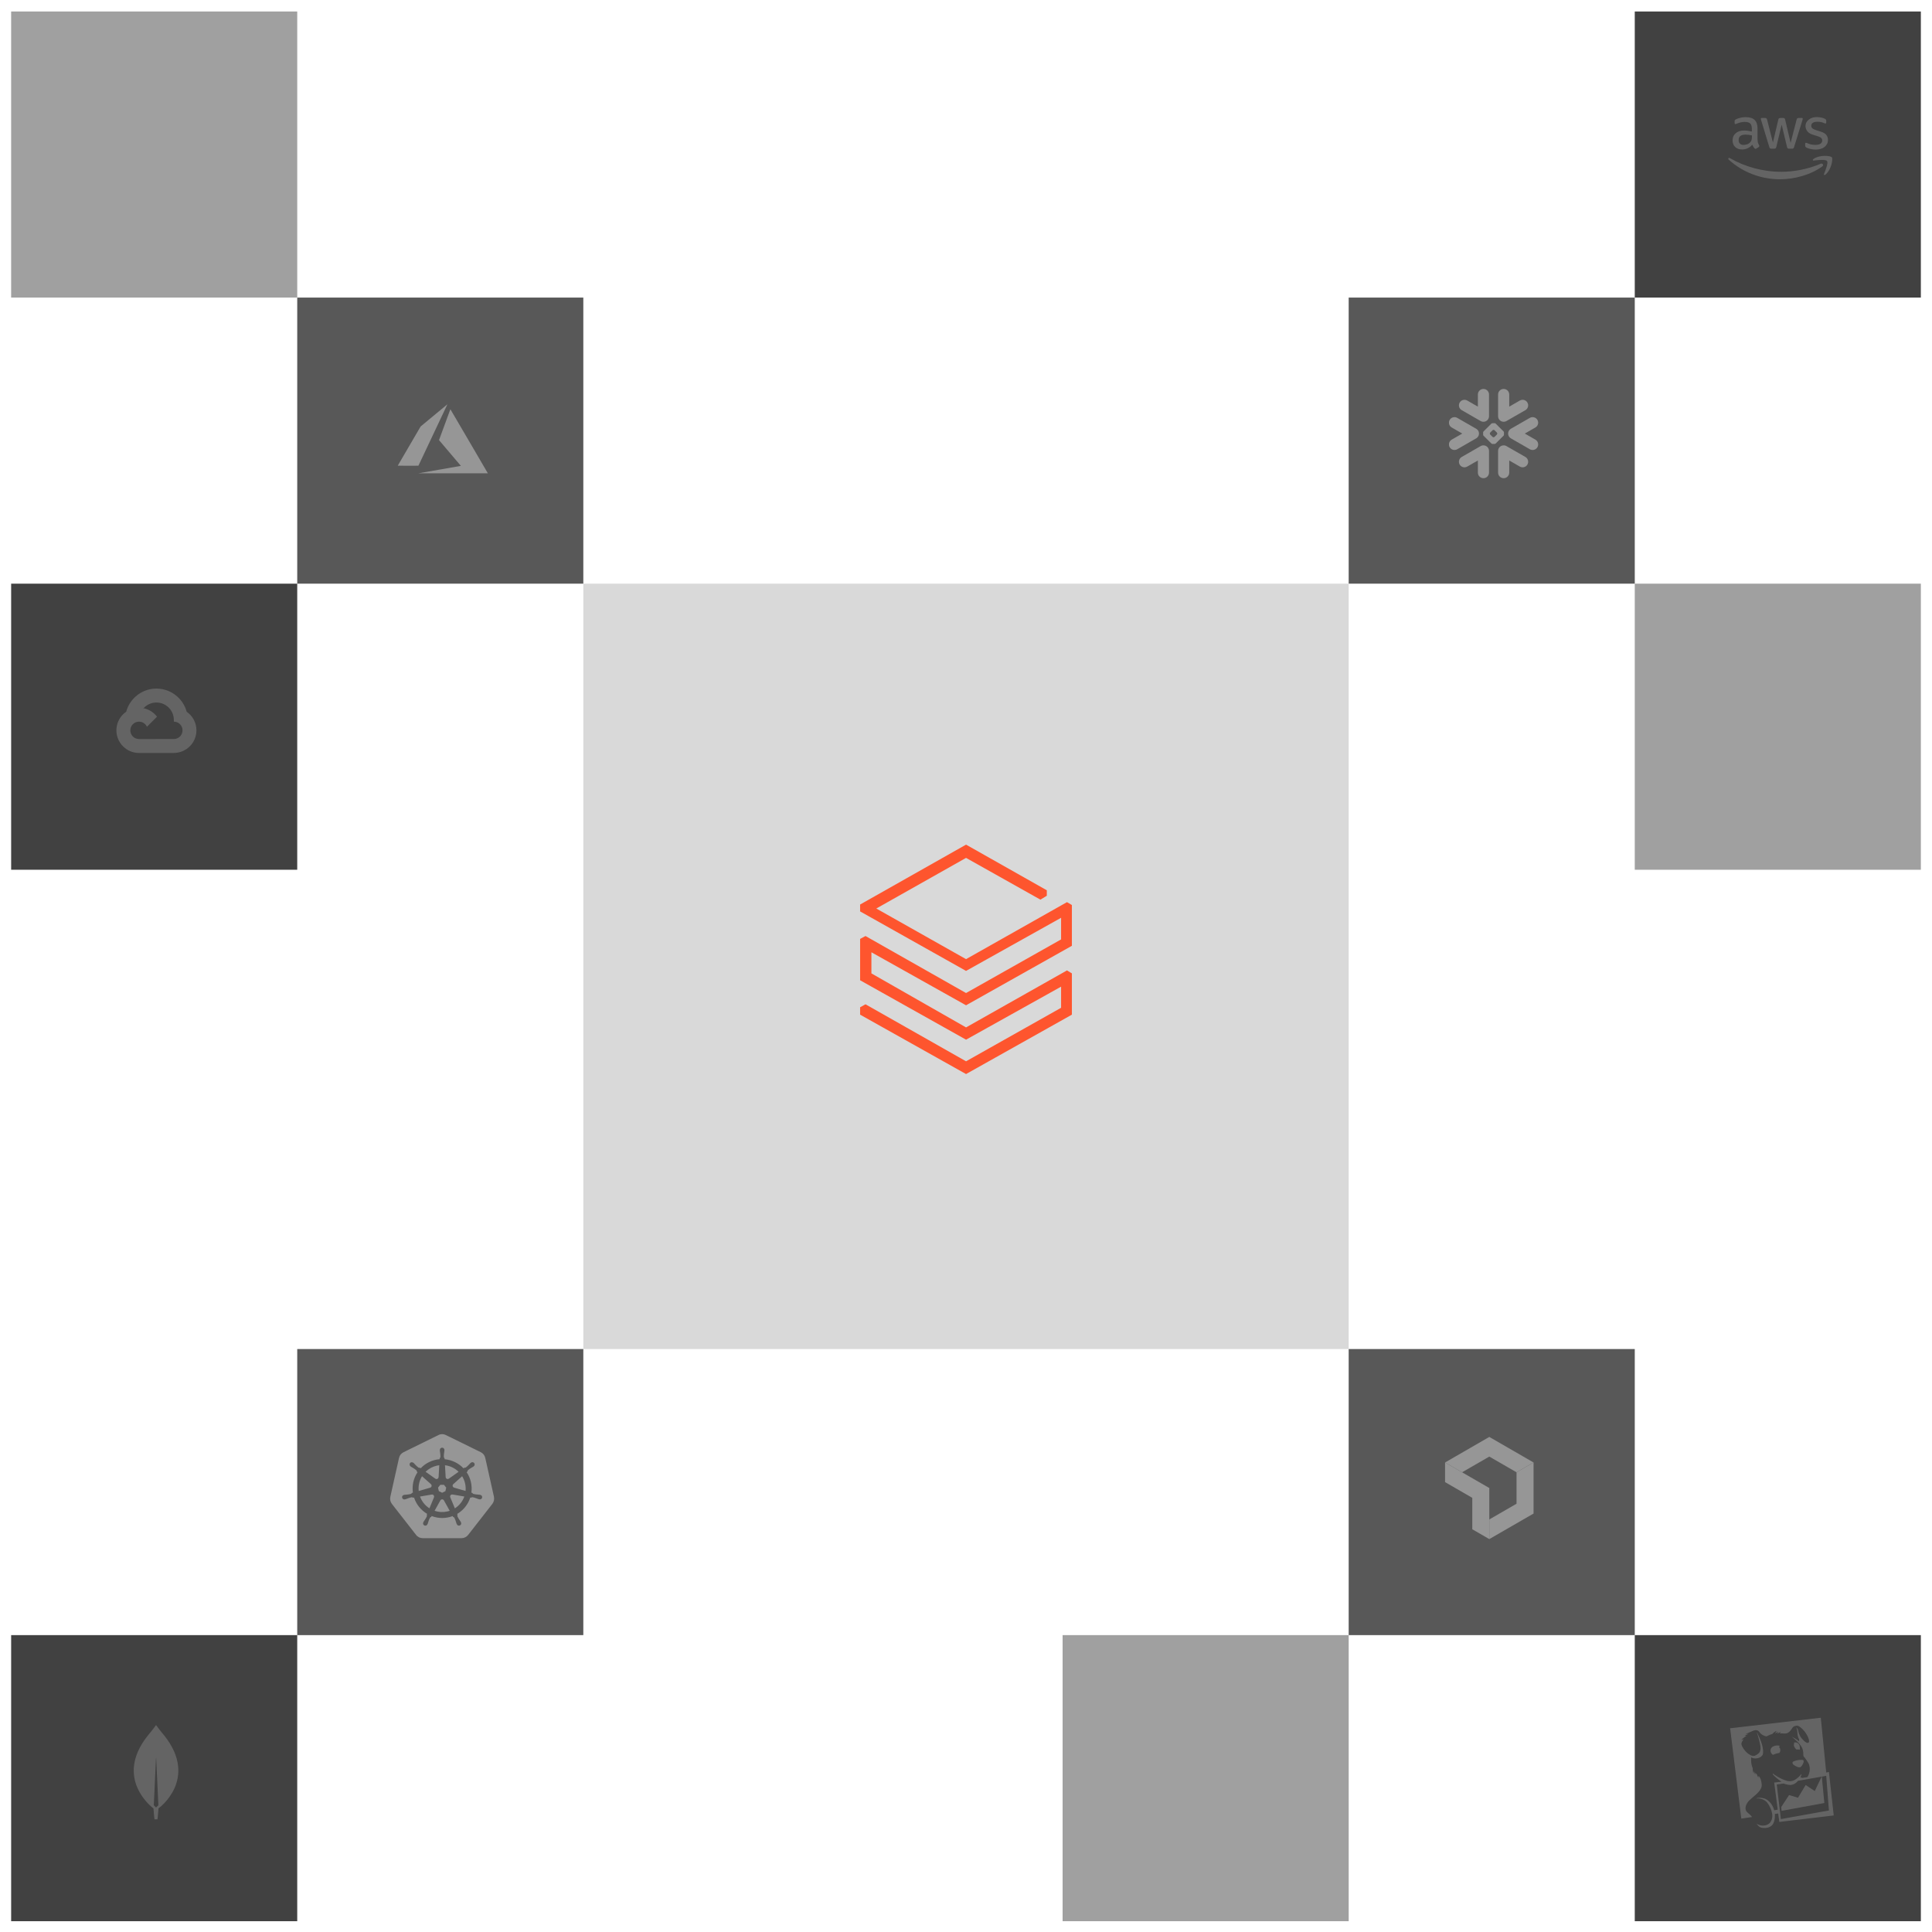 <svg width="520" height="520" viewBox="0 0 520 520" fill="none" xmlns="http://www.w3.org/2000/svg">
<g filter="url(#filter0_d_21_704)">
<rect x="157" y="156" width="206" height="206" fill="#D9D9D9"/>
</g>
<path d="M231.5 243.455V245.306L260.013 261.32L285.595 247.022V252.843L260.013 267.275L232.953 251.931L231.5 252.709V263.841L260.013 279.829L285.595 265.558V271.245L260.013 285.65L232.953 270.306L231.5 271.111V273.096L260.013 289.083L288.5 273.096V261.99L287.182 261.186L260.013 276.529L234.54 261.99V256.304L260.013 270.574L288.5 254.56V243.589L287.182 242.811L260.013 258.154L235.858 244.528L260.013 230.901L280.027 242.14L281.748 241.094V239.619L260.013 227.333L231.5 243.455Z" fill="#FE552E"/>
<g filter="url(#filter1_d_21_704)">
<rect x="3" y="156" width="77" height="77" fill="#414141"/>
</g>
<g opacity="0.2">
<path d="M45.042 190.122L45.732 190.134L47.607 188.259L47.697 187.465C46.208 186.14 44.247 185.333 42.102 185.333C38.218 185.333 34.94 187.976 33.969 191.556C34.174 191.413 34.611 191.52 34.611 191.52L38.358 190.904C38.358 190.904 38.55 190.584 38.647 190.604C39.451 189.724 40.561 189.184 41.749 189.095C42.938 189.005 44.115 189.372 45.042 190.122Z" fill="#F2F2F2"/>
<path d="M50.242 191.563C49.811 189.978 48.928 188.554 47.699 187.464L45.044 190.119C45.589 190.557 46.029 191.112 46.331 191.742C46.633 192.372 46.79 193.062 46.791 193.761V194.23C48.082 194.23 49.13 195.281 49.13 196.57C49.13 197.859 48.079 198.91 46.791 198.91H42.109L41.641 199.38V202.19L42.109 202.656H46.791C48.403 202.652 49.948 202.009 51.087 200.868C52.227 199.728 52.868 198.183 52.872 196.571C52.869 194.498 51.825 192.662 50.236 191.563H50.242Z" fill="#F2F2F2"/>
<path d="M37.419 202.66H42.099V198.913H37.419C37.087 198.914 36.758 198.842 36.456 198.704L35.781 198.911L33.906 200.785L33.742 201.419C34.797 202.228 36.09 202.665 37.42 202.661L37.419 202.66Z" fill="#F2F2F2"/>
<path d="M37.416 190.485C35.802 190.488 34.255 191.13 33.114 192.271C31.973 193.412 31.331 194.959 31.328 196.573C31.328 197.513 31.546 198.439 31.965 199.281C32.383 200.122 32.991 200.855 33.74 201.422L36.455 198.708C36.043 198.523 35.694 198.223 35.45 197.845C35.205 197.466 35.075 197.025 35.075 196.574C35.075 195.282 36.126 194.234 37.415 194.234C37.865 194.235 38.306 194.365 38.684 194.61C39.063 194.855 39.363 195.203 39.548 195.614L42.262 192.9C41.149 191.434 39.392 190.488 37.413 190.488L37.416 190.485Z" fill="#F2F2F2"/>
</g>
<g filter="url(#filter2_d_21_704)">
<rect x="440" y="439" width="77" height="77" fill="#414141"/>
</g>
<g opacity="0.2">
<mask id="mask0_21_704" style="mask-type:luminance" maskUnits="userSpaceOnUse" x="464" y="461" width="31" height="32">
<path d="M494.339 461H464.333V493H494.339V461Z" fill="white"/>
</mask>
<g mask="url(#mask0_21_704)">
<path d="M491.528 477.97L492.258 487.292L479.328 489.612L478.215 480.29L480.063 480.033C480.363 480.162 480.578 480.204 480.922 480.29C481.48 480.419 482.125 480.591 483.069 480.076C483.284 479.947 483.756 479.56 483.929 479.303L491.528 477.97ZM471.552 489.054C471.337 488.711 470.95 488.324 470.349 487.851C469.49 487.164 469.791 485.961 470.306 485.231C470.955 483.985 474.344 482.353 474.172 480.334C474.086 479.603 474.001 478.658 473.313 477.971C473.27 478.229 473.313 478.486 473.313 478.486C473.313 478.486 473.012 478.143 472.883 477.627C472.755 477.455 472.626 477.369 472.497 477.111C472.411 477.412 472.411 477.713 472.411 477.713C472.411 477.713 472.196 477.154 472.153 476.725C472.024 476.94 471.981 477.327 471.981 477.327C471.981 477.327 471.681 476.467 471.767 475.995C471.638 475.609 471.208 474.792 471.337 472.988C472.068 473.504 473.7 473.375 474.344 472.43C474.559 472.13 474.688 471.271 474.259 469.595C473.958 468.52 473.228 466.931 472.928 466.33L472.884 466.373C473.056 466.846 473.357 467.876 473.486 468.392C473.829 469.896 473.959 470.411 473.786 471.099C473.657 471.7 473.313 472.086 472.412 472.516C471.552 472.946 470.35 471.867 470.306 471.829C469.447 471.142 468.803 470.02 468.717 469.509C468.631 468.908 469.06 468.564 469.275 468.091C468.975 468.177 468.626 468.349 468.626 468.349C468.626 468.349 469.013 467.92 469.528 467.576C469.724 467.462 469.911 467.333 470.086 467.189H469.534C469.534 467.189 470.049 466.889 470.608 466.716H469.835L471.897 465.814C472.546 465.557 473.143 465.643 473.486 466.115C473.959 466.764 474.432 467.103 475.419 467.361C476.021 467.103 476.236 466.931 477.009 466.711C477.696 465.938 478.254 465.852 478.254 465.852C478.254 465.852 477.868 466.195 477.825 466.582C478.212 466.282 478.641 466.024 478.641 466.024C478.641 466.024 478.47 466.239 478.341 466.54L478.384 466.583C478.857 466.325 479.372 466.11 479.372 466.11C479.372 466.11 479.2 466.281 479.028 466.539C479.372 466.539 480.059 466.539 480.318 466.582C481.907 466.626 482.251 464.907 482.852 464.649C483.625 464.392 483.969 464.22 485.258 465.509C486.374 466.626 487.233 468.559 486.804 468.988C486.461 469.332 485.73 468.859 484.914 467.872C484.485 467.356 484.184 466.712 484.012 465.939C483.926 465.289 483.454 464.908 483.454 464.908C483.454 464.908 483.754 465.557 483.754 466.111C483.754 466.411 483.797 467.528 484.27 468.173C484.227 468.258 484.184 468.646 484.141 468.688C483.583 468.001 482.332 467.529 482.165 467.357C482.853 467.916 484.399 469.166 485.001 470.364C485.559 471.524 485.216 472.555 485.516 472.813C485.602 472.899 486.72 474.274 486.934 475.004C487.321 476.25 486.977 477.538 486.461 478.312L485.087 478.526C484.907 478.495 484.733 478.437 484.571 478.354C484.657 478.183 484.871 477.753 484.871 477.667L484.786 477.538C484.356 478.139 483.626 478.741 483.024 479.085C482.251 479.514 481.349 479.471 480.752 479.256C479.076 478.741 477.487 477.624 477.144 477.323C477.144 477.323 477.144 477.538 477.187 477.624C477.882 478.356 478.661 479.005 479.507 479.557L477.531 479.771L478.476 487.074C478.047 487.118 478.003 487.16 477.531 487.246C477.144 485.828 476.371 484.926 475.512 484.368C474.781 483.895 473.75 483.766 472.762 483.981L472.719 484.067C473.407 483.981 474.223 484.11 475.039 484.625C475.855 485.141 476.5 486.472 476.757 487.246C477.058 488.277 477.273 489.351 476.457 490.511C475.855 491.327 474.137 491.8 472.762 490.811C473.149 491.413 473.622 491.885 474.309 491.97C475.297 492.099 476.242 491.927 476.929 491.283C477.488 490.725 477.789 489.522 477.702 488.233L478.604 488.104L478.905 490.376L493.548 488.629L492.258 476.944L491.528 477.073L490.067 462.333L465.667 465.169L468.674 489.483L471.552 489.054Z" fill="#F2F2F2"/>
</g>
<path d="M482.683 474.941C483.332 475.414 483.886 475.714 484.445 475.672C484.788 475.628 485.132 475.07 485.347 474.555C485.518 474.212 485.518 473.824 485.261 473.695C485.132 473.652 484.612 473.652 484.23 473.695C483.499 473.781 482.769 474.039 482.597 474.168C482.34 474.34 482.468 474.77 482.683 474.942M482.855 469.914V469.957L482.898 470.043C483.07 470.386 483.241 470.731 483.585 470.903C483.671 470.903 483.757 470.859 483.843 470.859C484.144 470.859 484.316 470.903 484.445 470.945V470.687C484.401 470.258 484.53 469.484 483.671 469.055C483.328 468.883 482.898 468.969 482.726 469.141H482.812C483.027 469.227 482.898 469.312 482.855 469.399C482.812 469.57 482.769 469.613 482.855 469.914Z" fill="#F2F2F2"/>
<path d="M478.989 470C479.204 469.829 478.001 469.571 477.056 470.172C476.369 470.645 476.369 471.633 477.013 472.191C477.078 472.223 477.136 472.267 477.185 472.32C477.356 472.234 477.614 472.149 477.834 472.062C478.263 471.933 478.607 471.848 478.908 471.804C479.037 471.633 479.209 471.375 479.166 470.902C479.123 470.253 478.607 470.387 478.994 470M485.996 480.435L483.934 483.867L481.529 483.137L479.423 486.358L479.509 487.389L491.022 485.284L490.335 478.109L488.444 482.062L485.996 480.435Z" fill="#F2F2F2"/>
</g>
<g filter="url(#filter3_d_21_704)">
<rect x="3" y="439" width="77" height="77" fill="#414141"/>
</g>
<g opacity="0.2">
<path d="M44.238 467.154C43.156 465.886 42.239 464.619 42.037 464.347C42.019 464.329 41.982 464.329 41.964 464.347C41.78 464.619 40.845 465.886 39.763 467.154C30.52 478.8 41.212 486.66 41.212 486.66L41.304 486.715C41.377 487.928 41.579 489.667 41.579 489.667H41.982H42.386C42.386 489.667 42.587 487.928 42.661 486.715L42.752 486.642C42.789 486.66 53.48 478.8 44.238 467.154ZM42.001 486.479C42.001 486.479 41.524 486.081 41.395 485.863V485.845L41.982 473.167C41.982 473.131 42.037 473.131 42.037 473.167L42.624 485.845V485.863C42.496 486.081 42.001 486.479 42.001 486.479Z" fill="#F2F2F2"/>
</g>
<g filter="url(#filter4_d_21_704)">
<rect x="80" y="79" width="77" height="77" fill="#585858"/>
</g>
<g opacity="0.5" filter="url(#filter5_d_21_704)">
<rect x="3" y="2" width="77" height="77" fill="#414141"/>
</g>
<g opacity="0.4">
<path d="M118.273 126.399C121.389 125.855 123.962 125.405 123.992 125.399L124.046 125.388L121.104 121.929C119.486 120.027 118.162 118.464 118.162 118.455C118.162 118.438 121.2 110.17 121.217 110.141C121.223 110.131 123.29 113.658 126.228 118.691C128.979 123.403 131.247 127.288 131.268 127.325L131.306 127.391L121.957 127.39L112.607 127.388L118.273 126.399ZM107.052 125.345C107.052 125.34 108.439 122.962 110.133 120.06L113.213 114.784L116.803 111.807C118.778 110.169 120.398 108.827 120.405 108.825C120.411 108.822 120.385 108.887 120.347 108.968C120.309 109.05 118.555 112.768 116.449 117.232L112.62 125.347L109.836 125.35C108.305 125.352 107.052 125.35 107.052 125.345Z" fill="#F2F2F2"/>
</g>
<g filter="url(#filter6_d_21_704)">
<rect x="363" y="362" width="77" height="77" fill="#585858"/>
</g>
<g opacity="0.5" filter="url(#filter7_d_21_704)">
<rect x="286" y="439" width="77" height="77" fill="#414141"/>
</g>
<g opacity="0.5" filter="url(#filter8_d_21_704)">
<rect x="440" y="156" width="77" height="77" fill="#414141"/>
</g>
<g opacity="0.4">
<path d="M408.174 396.27V404.73L400.848 408.962V414.25L412.757 407.375V393.625L408.174 396.27Z" fill="#F2F2F2"/>
<path d="M400.849 392.04L408.175 396.27L412.758 393.625L400.849 386.75L388.941 393.625L393.521 396.27L400.849 392.04Z" fill="#F2F2F2"/>
<path d="M396.268 403.146V411.607L400.849 414.25V400.501L388.94 393.625V398.915L396.268 403.146Z" fill="#F2F2F2"/>
</g>
<g filter="url(#filter9_d_21_704)">
<rect x="80" y="362" width="77" height="77" fill="#585858"/>
</g>
<g opacity="0.4">
<path fill-rule="evenodd" clip-rule="evenodd" d="M113.747 414C113.077 414 112.427 413.694 111.999 413.138L105.491 404.794C105.277 404.521 105.127 404.204 105.053 403.865C104.979 403.526 104.982 403.175 105.063 402.838L107.393 392.424C107.541 391.734 107.989 391.178 108.603 390.872L118.033 386.232C118.333 386.076 118.667 386 119.003 386C119.339 386 119.673 386.076 119.973 386.23L129.399 390.852C130.015 391.158 130.463 391.716 130.611 392.406L132.941 402.82C133.089 403.51 132.941 404.22 132.513 404.776L125.999 413.132C125.571 413.668 124.919 414 124.249 414H113.747ZM129.183 402.33L129.245 402.346C129.33 402.357 129.411 402.386 129.483 402.43C129.556 402.474 129.619 402.533 129.668 402.603C129.717 402.673 129.751 402.752 129.767 402.835C129.784 402.919 129.783 403.005 129.765 403.088C129.746 403.172 129.71 403.25 129.659 403.319C129.608 403.388 129.543 403.445 129.468 403.487C129.394 403.529 129.311 403.555 129.226 403.563C129.14 403.571 129.054 403.561 128.973 403.534H128.965L128.959 403.532L128.953 403.53L128.893 403.516L128.793 403.496C128.607 403.436 128.424 403.365 128.245 403.284C127.901 403.146 127.544 403.041 127.179 402.972C127.053 402.968 126.93 403.013 126.837 403.098C126.75 403.081 126.663 403.066 126.575 403.052C125.982 404.91 124.726 406.484 123.047 407.476C123.077 407.56 123.111 407.642 123.149 407.722C123.087 407.831 123.071 407.961 123.103 408.082C123.251 408.422 123.433 408.746 123.645 409.05C123.765 409.206 123.873 409.37 123.973 409.538L124.029 409.652L124.053 409.702C124.12 409.813 124.15 409.942 124.139 410.07C124.128 410.199 124.076 410.321 123.992 410.419C123.907 410.516 123.794 410.585 123.668 410.614C123.542 410.644 123.41 410.632 123.291 410.582C123.212 410.549 123.14 410.5 123.081 410.438C123.022 410.376 122.976 410.303 122.947 410.222C122.941 410.209 122.934 410.195 122.927 410.182L122.871 410.066C122.801 409.883 122.742 409.696 122.693 409.506C122.587 409.152 122.446 408.809 122.273 408.482C122.198 408.38 122.086 408.312 121.961 408.292C121.941 408.257 121.921 408.221 121.901 408.186L121.831 408.058C120.01 408.746 118 408.741 116.183 408.044L116.045 408.294C115.946 408.309 115.854 408.354 115.781 408.422C115.573 408.762 115.413 409.132 115.307 409.518C115.259 409.708 115.201 409.895 115.131 410.078L115.081 410.178L115.055 410.232C115.026 410.312 114.98 410.387 114.921 410.449C114.862 410.51 114.791 410.559 114.712 410.591C114.633 410.623 114.548 410.639 114.463 410.637C114.377 410.635 114.294 410.615 114.216 410.578C114.139 410.542 114.071 410.49 114.015 410.425C113.959 410.361 113.917 410.286 113.892 410.204C113.867 410.123 113.859 410.037 113.869 409.952C113.879 409.867 113.906 409.786 113.949 409.712L113.977 409.652L114.029 409.548C114.129 409.378 114.237 409.216 114.357 409.06C114.573 408.748 114.757 408.416 114.911 408.068C114.927 407.95 114.908 407.829 114.855 407.722L114.967 407.456C113.294 406.472 112.039 404.91 111.439 403.064L111.171 403.11C111.068 403.037 110.946 402.994 110.819 402.986C110.455 403.055 110.098 403.16 109.753 403.298C109.573 403.378 109.391 403.448 109.205 403.508L109.105 403.53L109.045 403.544H109.039L109.035 403.548H109.025C108.924 403.581 108.816 403.586 108.711 403.564C108.607 403.543 108.51 403.494 108.43 403.424C108.35 403.354 108.29 403.264 108.255 403.163C108.22 403.063 108.212 402.955 108.231 402.85C108.256 402.724 108.319 402.609 108.413 402.521C108.507 402.433 108.626 402.377 108.753 402.36L108.761 402.358H108.767L108.779 402.354C108.827 402.342 108.887 402.326 108.931 402.318C109.125 402.292 109.321 402.276 109.517 402.272C109.889 402.246 110.257 402.186 110.615 402.092C110.721 402.024 110.811 401.933 110.877 401.826L111.133 401.752C110.855 399.826 111.3 397.866 112.381 396.248L112.187 396.074C112.18 395.947 112.137 395.825 112.063 395.722C111.781 395.48 111.477 395.267 111.153 395.084C110.978 394.995 110.809 394.896 110.645 394.788C110.602 394.756 110.56 394.723 110.519 394.688L110.511 394.68C110.372 394.581 110.278 394.43 110.249 394.261C110.221 394.093 110.26 393.92 110.359 393.78C110.418 393.709 110.493 393.652 110.578 393.615C110.662 393.578 110.755 393.561 110.847 393.566C111.003 393.573 111.152 393.629 111.273 393.726L111.317 393.76C111.349 393.786 111.385 393.812 111.409 393.834C111.551 393.968 111.687 394.112 111.813 394.26C112.063 394.534 112.339 394.784 112.637 395.004C112.749 395.064 112.879 395.076 113.001 395.04L113.221 395.196C114.56 393.776 116.379 392.903 118.325 392.748L118.339 392.49C118.434 392.407 118.504 392.298 118.539 392.176C118.553 391.805 118.53 391.434 118.471 391.068C118.432 390.876 118.404 390.683 118.387 390.488V390.382V390.332V390.324V390.316C118.378 390.23 118.387 390.144 118.414 390.062C118.441 389.98 118.484 389.905 118.542 389.841C118.6 389.777 118.67 389.727 118.749 389.692C118.828 389.657 118.913 389.64 118.999 389.64C119.085 389.64 119.17 389.658 119.248 389.693C119.326 389.728 119.396 389.778 119.454 389.842C119.512 389.905 119.555 389.98 119.582 390.061C119.609 390.143 119.619 390.229 119.611 390.314V390.488C119.595 390.683 119.568 390.876 119.529 391.068C119.47 391.434 119.447 391.804 119.459 392.174C119.483 392.298 119.555 392.408 119.659 392.48V392.494L119.673 392.754C121.607 392.928 123.413 393.798 124.753 395.2L124.985 395.034C125.11 395.056 125.239 395.042 125.357 394.994C125.655 394.774 125.931 394.524 126.181 394.248C126.307 394.098 126.442 393.956 126.585 393.822L126.687 393.742L126.721 393.714C126.83 393.611 126.973 393.552 127.123 393.547C127.272 393.542 127.419 393.591 127.535 393.687C127.65 393.782 127.727 393.916 127.751 394.064C127.776 394.212 127.745 394.363 127.665 394.49C127.618 394.562 127.557 394.623 127.485 394.67C127.469 394.68 127.451 394.694 127.435 394.71L127.349 394.776C127.186 394.884 127.016 394.983 126.841 395.072C126.518 395.255 126.213 395.47 125.931 395.712C125.849 395.807 125.807 395.931 125.815 396.056C125.782 396.086 125.749 396.115 125.715 396.144L125.599 396.25C126.683 397.862 127.137 399.816 126.873 401.74L127.119 401.812C127.181 401.924 127.273 402.014 127.383 402.076C127.743 402.172 128.111 402.232 128.483 402.256C128.677 402.262 128.873 402.276 129.067 402.304L129.183 402.33ZM123.433 396.13L120.817 397.98L120.809 397.976C120.73 398.034 120.637 398.07 120.54 398.079C120.443 398.088 120.345 398.071 120.256 398.029C120.168 397.987 120.093 397.921 120.039 397.84C119.985 397.758 119.954 397.664 119.949 397.566L119.767 394.368C121.149 394.539 122.437 395.157 123.433 396.13ZM118.507 399.636H119.491L120.103 400.398L119.883 401.35L118.999 401.772L118.113 401.346L117.893 400.396L118.507 399.636ZM117.579 394.48C117.793 394.432 118.011 394.394 118.231 394.368L118.051 397.568L118.035 397.576C118.032 397.649 118.015 397.72 117.983 397.786C117.952 397.852 117.907 397.91 117.852 397.958C117.797 398.006 117.733 398.042 117.664 398.065C117.595 398.087 117.522 398.095 117.449 398.088C117.352 398.08 117.258 398.045 117.179 397.988L117.175 397.99L114.543 396.13C115.381 395.31 116.433 394.738 117.579 394.48ZM113.591 397.326L115.993 399.468L115.991 399.482C116.064 399.546 116.119 399.629 116.149 399.721C116.179 399.814 116.183 399.913 116.162 400.007C116.14 400.102 116.093 400.189 116.025 400.26C115.958 400.33 115.873 400.38 115.779 400.406L115.777 400.416L112.697 401.302C112.544 399.914 112.859 398.515 113.591 397.326ZM116.807 403.018L115.583 405.966C114.41 405.217 113.518 404.102 113.043 402.794L116.199 402.26L116.205 402.266C116.328 402.242 116.456 402.263 116.565 402.324C116.681 402.389 116.769 402.494 116.813 402.62C116.856 402.746 116.851 402.883 116.799 403.006L116.807 403.018ZM120.419 406.81C119.275 407.07 118.079 407.01 116.967 406.634L118.521 403.834C118.567 403.748 118.638 403.677 118.721 403.627C118.805 403.577 118.9 403.55 118.998 403.55C119.095 403.55 119.191 403.576 119.274 403.625C119.358 403.675 119.427 403.746 119.473 403.832H119.485L121.043 406.636C120.838 406.704 120.63 406.762 120.419 406.81ZM122.427 405.978L121.191 403L121.193 402.994C121.155 402.905 121.142 402.807 121.155 402.71C121.168 402.614 121.207 402.523 121.268 402.447C121.329 402.371 121.409 402.313 121.5 402.279C121.591 402.245 121.69 402.236 121.785 402.254L121.791 402.246L124.977 402.784C124.506 404.103 123.609 405.227 122.427 405.978ZM125.311 401.292L122.219 400.402L122.215 400.39C122.145 400.371 122.079 400.337 122.023 400.292C121.966 400.246 121.918 400.19 121.884 400.126C121.849 400.062 121.828 399.991 121.821 399.919C121.815 399.846 121.823 399.773 121.845 399.704C121.876 399.611 121.931 399.528 122.005 399.464L121.999 399.46L124.389 397.326C125.121 398.514 125.443 399.906 125.309 401.292H125.311Z" fill="#F2F2F2"/>
</g>
<g filter="url(#filter10_d_21_704)">
<rect x="363" y="79" width="77" height="77" fill="#585858"/>
</g>
<g filter="url(#filter11_d_21_704)">
<rect x="440" y="2" width="77" height="77" fill="#414141"/>
</g>
<g opacity="0.2">
<g clip-path="url(#clip0_21_704)">
<path d="M473.057 37.592C473.057 37.937 473.094 38.216 473.16 38.421C473.234 38.625 473.327 38.849 473.457 39.091C473.504 39.165 473.523 39.24 473.523 39.305C473.523 39.398 473.467 39.491 473.346 39.584L472.759 39.975C472.676 40.031 472.592 40.059 472.517 40.059C472.424 40.059 472.331 40.012 472.238 39.929C472.108 39.789 471.996 39.64 471.903 39.491C471.81 39.333 471.717 39.156 471.614 38.942C470.888 39.798 469.976 40.227 468.878 40.227C468.096 40.227 467.472 40.003 467.016 39.556C466.56 39.109 466.327 38.514 466.327 37.769C466.327 36.978 466.606 36.336 467.174 35.852C467.742 35.367 468.496 35.125 469.455 35.125C469.771 35.125 470.097 35.153 470.442 35.2C470.786 35.246 471.14 35.321 471.512 35.405V34.725C471.512 34.018 471.363 33.524 471.074 33.236C470.777 32.947 470.274 32.808 469.557 32.808C469.231 32.808 468.896 32.845 468.552 32.929C468.207 33.012 467.872 33.115 467.547 33.245C467.398 33.31 467.286 33.347 467.221 33.366C467.156 33.385 467.109 33.394 467.072 33.394C466.942 33.394 466.876 33.301 466.876 33.105V32.649C466.876 32.5 466.895 32.389 466.942 32.324C466.988 32.258 467.072 32.193 467.202 32.128C467.528 31.96 467.919 31.821 468.375 31.709C468.831 31.588 469.315 31.532 469.827 31.532C470.935 31.532 471.745 31.784 472.266 32.286C472.778 32.789 473.039 33.552 473.039 34.576V37.592H473.057ZM469.278 39.007C469.585 39.007 469.902 38.951 470.237 38.84C470.572 38.728 470.87 38.523 471.121 38.244C471.27 38.067 471.382 37.871 471.438 37.648C471.493 37.425 471.531 37.155 471.531 36.838V36.447C471.261 36.382 470.972 36.326 470.674 36.289C470.376 36.252 470.088 36.233 469.799 36.233C469.176 36.233 468.719 36.354 468.412 36.605C468.105 36.857 467.956 37.211 467.956 37.676C467.956 38.114 468.068 38.439 468.301 38.663C468.524 38.895 468.85 39.007 469.278 39.007ZM476.753 40.012C476.585 40.012 476.473 39.984 476.399 39.919C476.324 39.864 476.259 39.733 476.203 39.556L474.016 32.361C473.96 32.175 473.932 32.054 473.932 31.988C473.932 31.84 474.007 31.756 474.156 31.756H475.068C475.245 31.756 475.366 31.784 475.431 31.849C475.505 31.905 475.561 32.035 475.617 32.212L477.181 38.374L478.633 32.212C478.68 32.026 478.735 31.905 478.81 31.849C478.884 31.793 479.015 31.756 479.182 31.756H479.927C480.104 31.756 480.225 31.784 480.299 31.849C480.374 31.905 480.439 32.035 480.476 32.212L481.947 38.449L483.557 32.212C483.613 32.026 483.678 31.905 483.743 31.849C483.818 31.793 483.939 31.756 484.106 31.756H484.972C485.121 31.756 485.205 31.83 485.205 31.988C485.205 32.035 485.196 32.082 485.186 32.137C485.177 32.193 485.158 32.268 485.121 32.37L482.878 39.566C482.822 39.752 482.757 39.873 482.682 39.929C482.608 39.984 482.487 40.022 482.328 40.022H481.528C481.351 40.022 481.23 39.994 481.156 39.929C481.081 39.864 481.016 39.742 480.979 39.556L479.536 33.552L478.102 39.547C478.056 39.733 478 39.854 477.926 39.919C477.851 39.984 477.721 40.012 477.553 40.012H476.753ZM488.714 40.264C488.23 40.264 487.746 40.208 487.281 40.096C486.815 39.984 486.452 39.864 486.21 39.724C486.061 39.64 485.959 39.547 485.922 39.463C485.884 39.379 485.866 39.286 485.866 39.203V38.728C485.866 38.532 485.94 38.439 486.08 38.439C486.136 38.439 486.192 38.449 486.247 38.467C486.303 38.486 486.387 38.523 486.48 38.56C486.797 38.7 487.141 38.812 487.504 38.886C487.876 38.961 488.239 38.998 488.612 38.998C489.198 38.998 489.654 38.895 489.971 38.691C490.287 38.486 490.455 38.188 490.455 37.806C490.455 37.546 490.371 37.332 490.203 37.155C490.036 36.978 489.719 36.82 489.263 36.671L487.914 36.252C487.234 36.038 486.731 35.721 486.424 35.302C486.117 34.893 485.959 34.437 485.959 33.953C485.959 33.562 486.043 33.217 486.21 32.919C486.378 32.621 486.601 32.361 486.88 32.156C487.16 31.942 487.476 31.784 487.848 31.672C488.221 31.56 488.612 31.514 489.021 31.514C489.226 31.514 489.44 31.523 489.645 31.551C489.859 31.579 490.055 31.616 490.25 31.653C490.436 31.7 490.613 31.746 490.781 31.802C490.948 31.858 491.078 31.914 491.172 31.97C491.302 32.044 491.395 32.119 491.451 32.203C491.507 32.277 491.535 32.379 491.535 32.51V32.947C491.535 33.143 491.46 33.245 491.321 33.245C491.246 33.245 491.125 33.208 490.967 33.133C490.436 32.891 489.84 32.77 489.18 32.77C488.649 32.77 488.23 32.854 487.942 33.031C487.653 33.208 487.504 33.478 487.504 33.859C487.504 34.12 487.597 34.343 487.783 34.52C487.969 34.697 488.314 34.874 488.807 35.032L490.129 35.451C490.799 35.665 491.283 35.963 491.572 36.345C491.86 36.727 492 37.164 492 37.648C492 38.048 491.916 38.411 491.758 38.728C491.59 39.044 491.367 39.324 491.078 39.547C490.79 39.78 490.446 39.947 490.045 40.068C489.626 40.199 489.189 40.264 488.714 40.264Z" fill="#F2F2F2"/>
<path fill-rule="evenodd" clip-rule="evenodd" d="M490.47 44.788C487.407 47.05 482.958 48.251 479.132 48.251C473.77 48.251 468.939 46.268 465.29 42.973C465.002 42.712 465.262 42.359 465.607 42.563C469.554 44.853 474.422 46.24 479.458 46.24C482.855 46.24 486.588 45.533 490.023 44.081C490.535 43.848 490.972 44.416 490.47 44.788Z" fill="#F2F2F2"/>
<path fill-rule="evenodd" clip-rule="evenodd" d="M491.747 43.336C491.356 42.834 489.159 43.094 488.163 43.215C487.865 43.252 487.819 42.992 488.089 42.796C489.839 41.568 492.715 41.921 493.05 42.331C493.385 42.75 492.957 45.626 491.319 47.004C491.067 47.218 490.825 47.106 490.937 46.827C491.309 45.905 492.138 43.83 491.747 43.336Z" fill="#F2F2F2"/>
</g>
</g>
<g clip-path="url(#clip1_21_704)">
<path fill-rule="evenodd" clip-rule="evenodd" d="M398.002 117.133C397.894 117.48 397.661 117.788 397.318 117.985L392.229 120.912C391.51 121.324 390.594 121.08 390.182 120.368C389.767 119.652 390.011 118.741 390.729 118.328L393.573 116.695L390.729 115.058C390.011 114.646 389.766 113.735 390.182 113.022C390.594 112.308 391.51 112.063 392.229 112.475L397.318 115.4C397.675 115.605 397.915 115.931 398.015 116.296C398.049 116.413 398.064 116.53 398.07 116.648C398.074 116.81 398.053 116.974 398.002 117.133ZM399.383 119.874C400.158 119.93 400.77 120.575 400.77 121.36V127.212C400.77 128.038 400.097 128.706 399.271 128.706C398.442 128.706 397.772 128.038 397.772 127.212V123.939L394.918 125.577C394.203 125.992 393.288 125.747 392.872 125.034C392.459 124.32 392.703 123.405 393.42 122.992L398.513 120.069C398.787 119.91 399.09 119.849 399.383 119.874ZM404.599 113.514C403.822 113.457 403.211 112.811 403.211 112.026V106.174C403.211 105.351 403.88 104.683 404.71 104.683C405.54 104.683 406.21 105.351 406.21 106.174V109.449L409.061 107.808C409.778 107.396 410.694 107.641 411.107 108.353C411.519 109.07 411.276 109.981 410.559 110.394L405.467 113.319C405.193 113.476 404.89 113.538 404.599 113.514ZM393.42 110.394C392.703 109.981 392.459 109.07 392.872 108.353C393.288 107.641 394.203 107.396 394.918 107.808L397.772 109.449V106.174C397.772 105.351 398.442 104.683 399.271 104.683C400.097 104.683 400.77 105.351 400.77 106.174V112.026C400.77 112.811 400.158 113.457 399.383 113.514C399.09 113.538 398.787 113.476 398.513 113.319L393.42 110.394ZM402.566 119.371C402.506 119.433 402.389 119.484 402.3 119.484H401.678C401.593 119.484 401.474 119.433 401.412 119.371L399.297 117.267C399.236 117.208 399.187 117.089 399.187 117.005V116.384C399.187 116.298 399.236 116.179 399.297 116.119L401.412 114.014C401.474 113.953 401.593 113.904 401.678 113.904H402.3C402.387 113.904 402.506 113.953 402.566 114.014L404.683 116.119C404.743 116.179 404.792 116.298 404.792 116.384V117.005C404.792 117.089 404.743 117.208 404.683 117.267L402.566 119.371ZM402.991 116.683C402.991 116.598 402.94 116.479 402.879 116.417L402.266 115.809C402.206 115.749 402.087 115.699 402.001 115.699H401.977C401.892 115.699 401.773 115.749 401.714 115.809L401.101 116.417C401.039 116.479 400.992 116.598 400.992 116.683V116.707C400.992 116.791 401.039 116.908 401.101 116.97L401.714 117.578C401.774 117.638 401.892 117.688 401.977 117.688H402.001C402.087 117.688 402.206 117.638 402.266 117.578L402.879 116.97C402.94 116.908 402.991 116.791 402.991 116.707V116.683ZM410.559 122.992C411.276 123.405 411.519 124.32 411.107 125.034C410.694 125.747 409.778 125.992 409.061 125.577L406.21 123.939V127.212C406.21 128.038 405.54 128.706 404.71 128.706C403.88 128.706 403.211 128.038 403.211 127.212V121.36C403.211 120.575 403.822 119.93 404.599 119.874C404.89 119.849 405.193 119.91 405.467 120.069L410.559 122.992ZM410.407 116.695L413.251 118.328C413.969 118.741 414.215 119.652 413.8 120.368C413.385 121.08 412.468 121.324 411.753 120.912L406.66 117.985C406.32 117.788 406.085 117.48 405.98 117.133C405.93 116.974 405.907 116.81 405.913 116.648C405.915 116.53 405.933 116.413 405.965 116.296C406.067 115.931 406.306 115.605 406.66 115.4L411.753 112.475C412.468 112.063 413.385 112.308 413.8 113.022C414.215 113.735 413.969 114.646 413.251 115.058L410.407 116.695Z" fill="#969696"/>
</g>
<defs>
<filter id="filter0_d_21_704" x="154.81" y="154.905" width="210.38" height="210.38" filterUnits="userSpaceOnUse" color-interpolation-filters="sRGB">
<feFlood flood-opacity="0" result="BackgroundImageFix"/>
<feColorMatrix in="SourceAlpha" type="matrix" values="0 0 0 0 0 0 0 0 0 0 0 0 0 0 0 0 0 0 127 0" result="hardAlpha"/>
<feOffset dy="1.095"/>
<feGaussianBlur stdDeviation="1.095"/>
<feComposite in2="hardAlpha" operator="out"/>
<feColorMatrix type="matrix" values="0 0 0 0 0.118 0 0 0 0 0.137 0 0 0 0 0.157 0 0 0 0.05 0"/>
<feBlend mode="normal" in2="BackgroundImageFix" result="effect1_dropShadow_21_704"/>
<feBlend mode="normal" in="SourceGraphic" in2="effect1_dropShadow_21_704" result="shape"/>
</filter>
<filter id="filter1_d_21_704" x="0.81" y="154.905" width="81.38" height="81.38" filterUnits="userSpaceOnUse" color-interpolation-filters="sRGB">
<feFlood flood-opacity="0" result="BackgroundImageFix"/>
<feColorMatrix in="SourceAlpha" type="matrix" values="0 0 0 0 0 0 0 0 0 0 0 0 0 0 0 0 0 0 127 0" result="hardAlpha"/>
<feOffset dy="1.095"/>
<feGaussianBlur stdDeviation="1.095"/>
<feComposite in2="hardAlpha" operator="out"/>
<feColorMatrix type="matrix" values="0 0 0 0 0.118 0 0 0 0 0.137 0 0 0 0 0.157 0 0 0 0.05 0"/>
<feBlend mode="normal" in2="BackgroundImageFix" result="effect1_dropShadow_21_704"/>
<feBlend mode="normal" in="SourceGraphic" in2="effect1_dropShadow_21_704" result="shape"/>
</filter>
<filter id="filter2_d_21_704" x="437.81" y="437.905" width="81.38" height="81.38" filterUnits="userSpaceOnUse" color-interpolation-filters="sRGB">
<feFlood flood-opacity="0" result="BackgroundImageFix"/>
<feColorMatrix in="SourceAlpha" type="matrix" values="0 0 0 0 0 0 0 0 0 0 0 0 0 0 0 0 0 0 127 0" result="hardAlpha"/>
<feOffset dy="1.095"/>
<feGaussianBlur stdDeviation="1.095"/>
<feComposite in2="hardAlpha" operator="out"/>
<feColorMatrix type="matrix" values="0 0 0 0 0.118 0 0 0 0 0.137 0 0 0 0 0.157 0 0 0 0.05 0"/>
<feBlend mode="normal" in2="BackgroundImageFix" result="effect1_dropShadow_21_704"/>
<feBlend mode="normal" in="SourceGraphic" in2="effect1_dropShadow_21_704" result="shape"/>
</filter>
<filter id="filter3_d_21_704" x="0.81" y="437.905" width="81.38" height="81.38" filterUnits="userSpaceOnUse" color-interpolation-filters="sRGB">
<feFlood flood-opacity="0" result="BackgroundImageFix"/>
<feColorMatrix in="SourceAlpha" type="matrix" values="0 0 0 0 0 0 0 0 0 0 0 0 0 0 0 0 0 0 127 0" result="hardAlpha"/>
<feOffset dy="1.095"/>
<feGaussianBlur stdDeviation="1.095"/>
<feComposite in2="hardAlpha" operator="out"/>
<feColorMatrix type="matrix" values="0 0 0 0 0.118 0 0 0 0 0.137 0 0 0 0 0.157 0 0 0 0.05 0"/>
<feBlend mode="normal" in2="BackgroundImageFix" result="effect1_dropShadow_21_704"/>
<feBlend mode="normal" in="SourceGraphic" in2="effect1_dropShadow_21_704" result="shape"/>
</filter>
<filter id="filter4_d_21_704" x="77.81" y="77.905" width="81.38" height="81.38" filterUnits="userSpaceOnUse" color-interpolation-filters="sRGB">
<feFlood flood-opacity="0" result="BackgroundImageFix"/>
<feColorMatrix in="SourceAlpha" type="matrix" values="0 0 0 0 0 0 0 0 0 0 0 0 0 0 0 0 0 0 127 0" result="hardAlpha"/>
<feOffset dy="1.095"/>
<feGaussianBlur stdDeviation="1.095"/>
<feComposite in2="hardAlpha" operator="out"/>
<feColorMatrix type="matrix" values="0 0 0 0 0.118 0 0 0 0 0.137 0 0 0 0 0.157 0 0 0 0.05 0"/>
<feBlend mode="normal" in2="BackgroundImageFix" result="effect1_dropShadow_21_704"/>
<feBlend mode="normal" in="SourceGraphic" in2="effect1_dropShadow_21_704" result="shape"/>
</filter>
<filter id="filter5_d_21_704" x="0.81" y="0.905" width="81.38" height="81.38" filterUnits="userSpaceOnUse" color-interpolation-filters="sRGB">
<feFlood flood-opacity="0" result="BackgroundImageFix"/>
<feColorMatrix in="SourceAlpha" type="matrix" values="0 0 0 0 0 0 0 0 0 0 0 0 0 0 0 0 0 0 127 0" result="hardAlpha"/>
<feOffset dy="1.095"/>
<feGaussianBlur stdDeviation="1.095"/>
<feComposite in2="hardAlpha" operator="out"/>
<feColorMatrix type="matrix" values="0 0 0 0 0.118 0 0 0 0 0.137 0 0 0 0 0.157 0 0 0 0.05 0"/>
<feBlend mode="normal" in2="BackgroundImageFix" result="effect1_dropShadow_21_704"/>
<feBlend mode="normal" in="SourceGraphic" in2="effect1_dropShadow_21_704" result="shape"/>
</filter>
<filter id="filter6_d_21_704" x="360.81" y="360.905" width="81.38" height="81.38" filterUnits="userSpaceOnUse" color-interpolation-filters="sRGB">
<feFlood flood-opacity="0" result="BackgroundImageFix"/>
<feColorMatrix in="SourceAlpha" type="matrix" values="0 0 0 0 0 0 0 0 0 0 0 0 0 0 0 0 0 0 127 0" result="hardAlpha"/>
<feOffset dy="1.095"/>
<feGaussianBlur stdDeviation="1.095"/>
<feComposite in2="hardAlpha" operator="out"/>
<feColorMatrix type="matrix" values="0 0 0 0 0.118 0 0 0 0 0.137 0 0 0 0 0.157 0 0 0 0.05 0"/>
<feBlend mode="normal" in2="BackgroundImageFix" result="effect1_dropShadow_21_704"/>
<feBlend mode="normal" in="SourceGraphic" in2="effect1_dropShadow_21_704" result="shape"/>
</filter>
<filter id="filter7_d_21_704" x="283.81" y="437.905" width="81.38" height="81.38" filterUnits="userSpaceOnUse" color-interpolation-filters="sRGB">
<feFlood flood-opacity="0" result="BackgroundImageFix"/>
<feColorMatrix in="SourceAlpha" type="matrix" values="0 0 0 0 0 0 0 0 0 0 0 0 0 0 0 0 0 0 127 0" result="hardAlpha"/>
<feOffset dy="1.095"/>
<feGaussianBlur stdDeviation="1.095"/>
<feComposite in2="hardAlpha" operator="out"/>
<feColorMatrix type="matrix" values="0 0 0 0 0.118 0 0 0 0 0.137 0 0 0 0 0.157 0 0 0 0.05 0"/>
<feBlend mode="normal" in2="BackgroundImageFix" result="effect1_dropShadow_21_704"/>
<feBlend mode="normal" in="SourceGraphic" in2="effect1_dropShadow_21_704" result="shape"/>
</filter>
<filter id="filter8_d_21_704" x="437.81" y="154.905" width="81.38" height="81.38" filterUnits="userSpaceOnUse" color-interpolation-filters="sRGB">
<feFlood flood-opacity="0" result="BackgroundImageFix"/>
<feColorMatrix in="SourceAlpha" type="matrix" values="0 0 0 0 0 0 0 0 0 0 0 0 0 0 0 0 0 0 127 0" result="hardAlpha"/>
<feOffset dy="1.095"/>
<feGaussianBlur stdDeviation="1.095"/>
<feComposite in2="hardAlpha" operator="out"/>
<feColorMatrix type="matrix" values="0 0 0 0 0.118 0 0 0 0 0.137 0 0 0 0 0.157 0 0 0 0.05 0"/>
<feBlend mode="normal" in2="BackgroundImageFix" result="effect1_dropShadow_21_704"/>
<feBlend mode="normal" in="SourceGraphic" in2="effect1_dropShadow_21_704" result="shape"/>
</filter>
<filter id="filter9_d_21_704" x="77.81" y="360.905" width="81.38" height="81.38" filterUnits="userSpaceOnUse" color-interpolation-filters="sRGB">
<feFlood flood-opacity="0" result="BackgroundImageFix"/>
<feColorMatrix in="SourceAlpha" type="matrix" values="0 0 0 0 0 0 0 0 0 0 0 0 0 0 0 0 0 0 127 0" result="hardAlpha"/>
<feOffset dy="1.095"/>
<feGaussianBlur stdDeviation="1.095"/>
<feComposite in2="hardAlpha" operator="out"/>
<feColorMatrix type="matrix" values="0 0 0 0 0.118 0 0 0 0 0.137 0 0 0 0 0.157 0 0 0 0.05 0"/>
<feBlend mode="normal" in2="BackgroundImageFix" result="effect1_dropShadow_21_704"/>
<feBlend mode="normal" in="SourceGraphic" in2="effect1_dropShadow_21_704" result="shape"/>
</filter>
<filter id="filter10_d_21_704" x="360.81" y="77.905" width="81.38" height="81.38" filterUnits="userSpaceOnUse" color-interpolation-filters="sRGB">
<feFlood flood-opacity="0" result="BackgroundImageFix"/>
<feColorMatrix in="SourceAlpha" type="matrix" values="0 0 0 0 0 0 0 0 0 0 0 0 0 0 0 0 0 0 127 0" result="hardAlpha"/>
<feOffset dy="1.095"/>
<feGaussianBlur stdDeviation="1.095"/>
<feComposite in2="hardAlpha" operator="out"/>
<feColorMatrix type="matrix" values="0 0 0 0 0.118 0 0 0 0 0.137 0 0 0 0 0.157 0 0 0 0.05 0"/>
<feBlend mode="normal" in2="BackgroundImageFix" result="effect1_dropShadow_21_704"/>
<feBlend mode="normal" in="SourceGraphic" in2="effect1_dropShadow_21_704" result="shape"/>
</filter>
<filter id="filter11_d_21_704" x="437.81" y="0.905" width="81.38" height="81.38" filterUnits="userSpaceOnUse" color-interpolation-filters="sRGB">
<feFlood flood-opacity="0" result="BackgroundImageFix"/>
<feColorMatrix in="SourceAlpha" type="matrix" values="0 0 0 0 0 0 0 0 0 0 0 0 0 0 0 0 0 0 127 0" result="hardAlpha"/>
<feOffset dy="1.095"/>
<feGaussianBlur stdDeviation="1.095"/>
<feComposite in2="hardAlpha" operator="out"/>
<feColorMatrix type="matrix" values="0 0 0 0 0.118 0 0 0 0 0.137 0 0 0 0 0.157 0 0 0 0.05 0"/>
<feBlend mode="normal" in2="BackgroundImageFix" result="effect1_dropShadow_21_704"/>
<feBlend mode="normal" in="SourceGraphic" in2="effect1_dropShadow_21_704" result="shape"/>
</filter>
<clipPath id="clip0_21_704">
<rect width="28.298" height="16.942" fill="white" transform="translate(465.024 31.411)"/>
</clipPath>
<clipPath id="clip1_21_704">
<rect width="24.035" height="24.035" fill="white" transform="translate(390 104.681)"/>
</clipPath>
</defs>
</svg>
